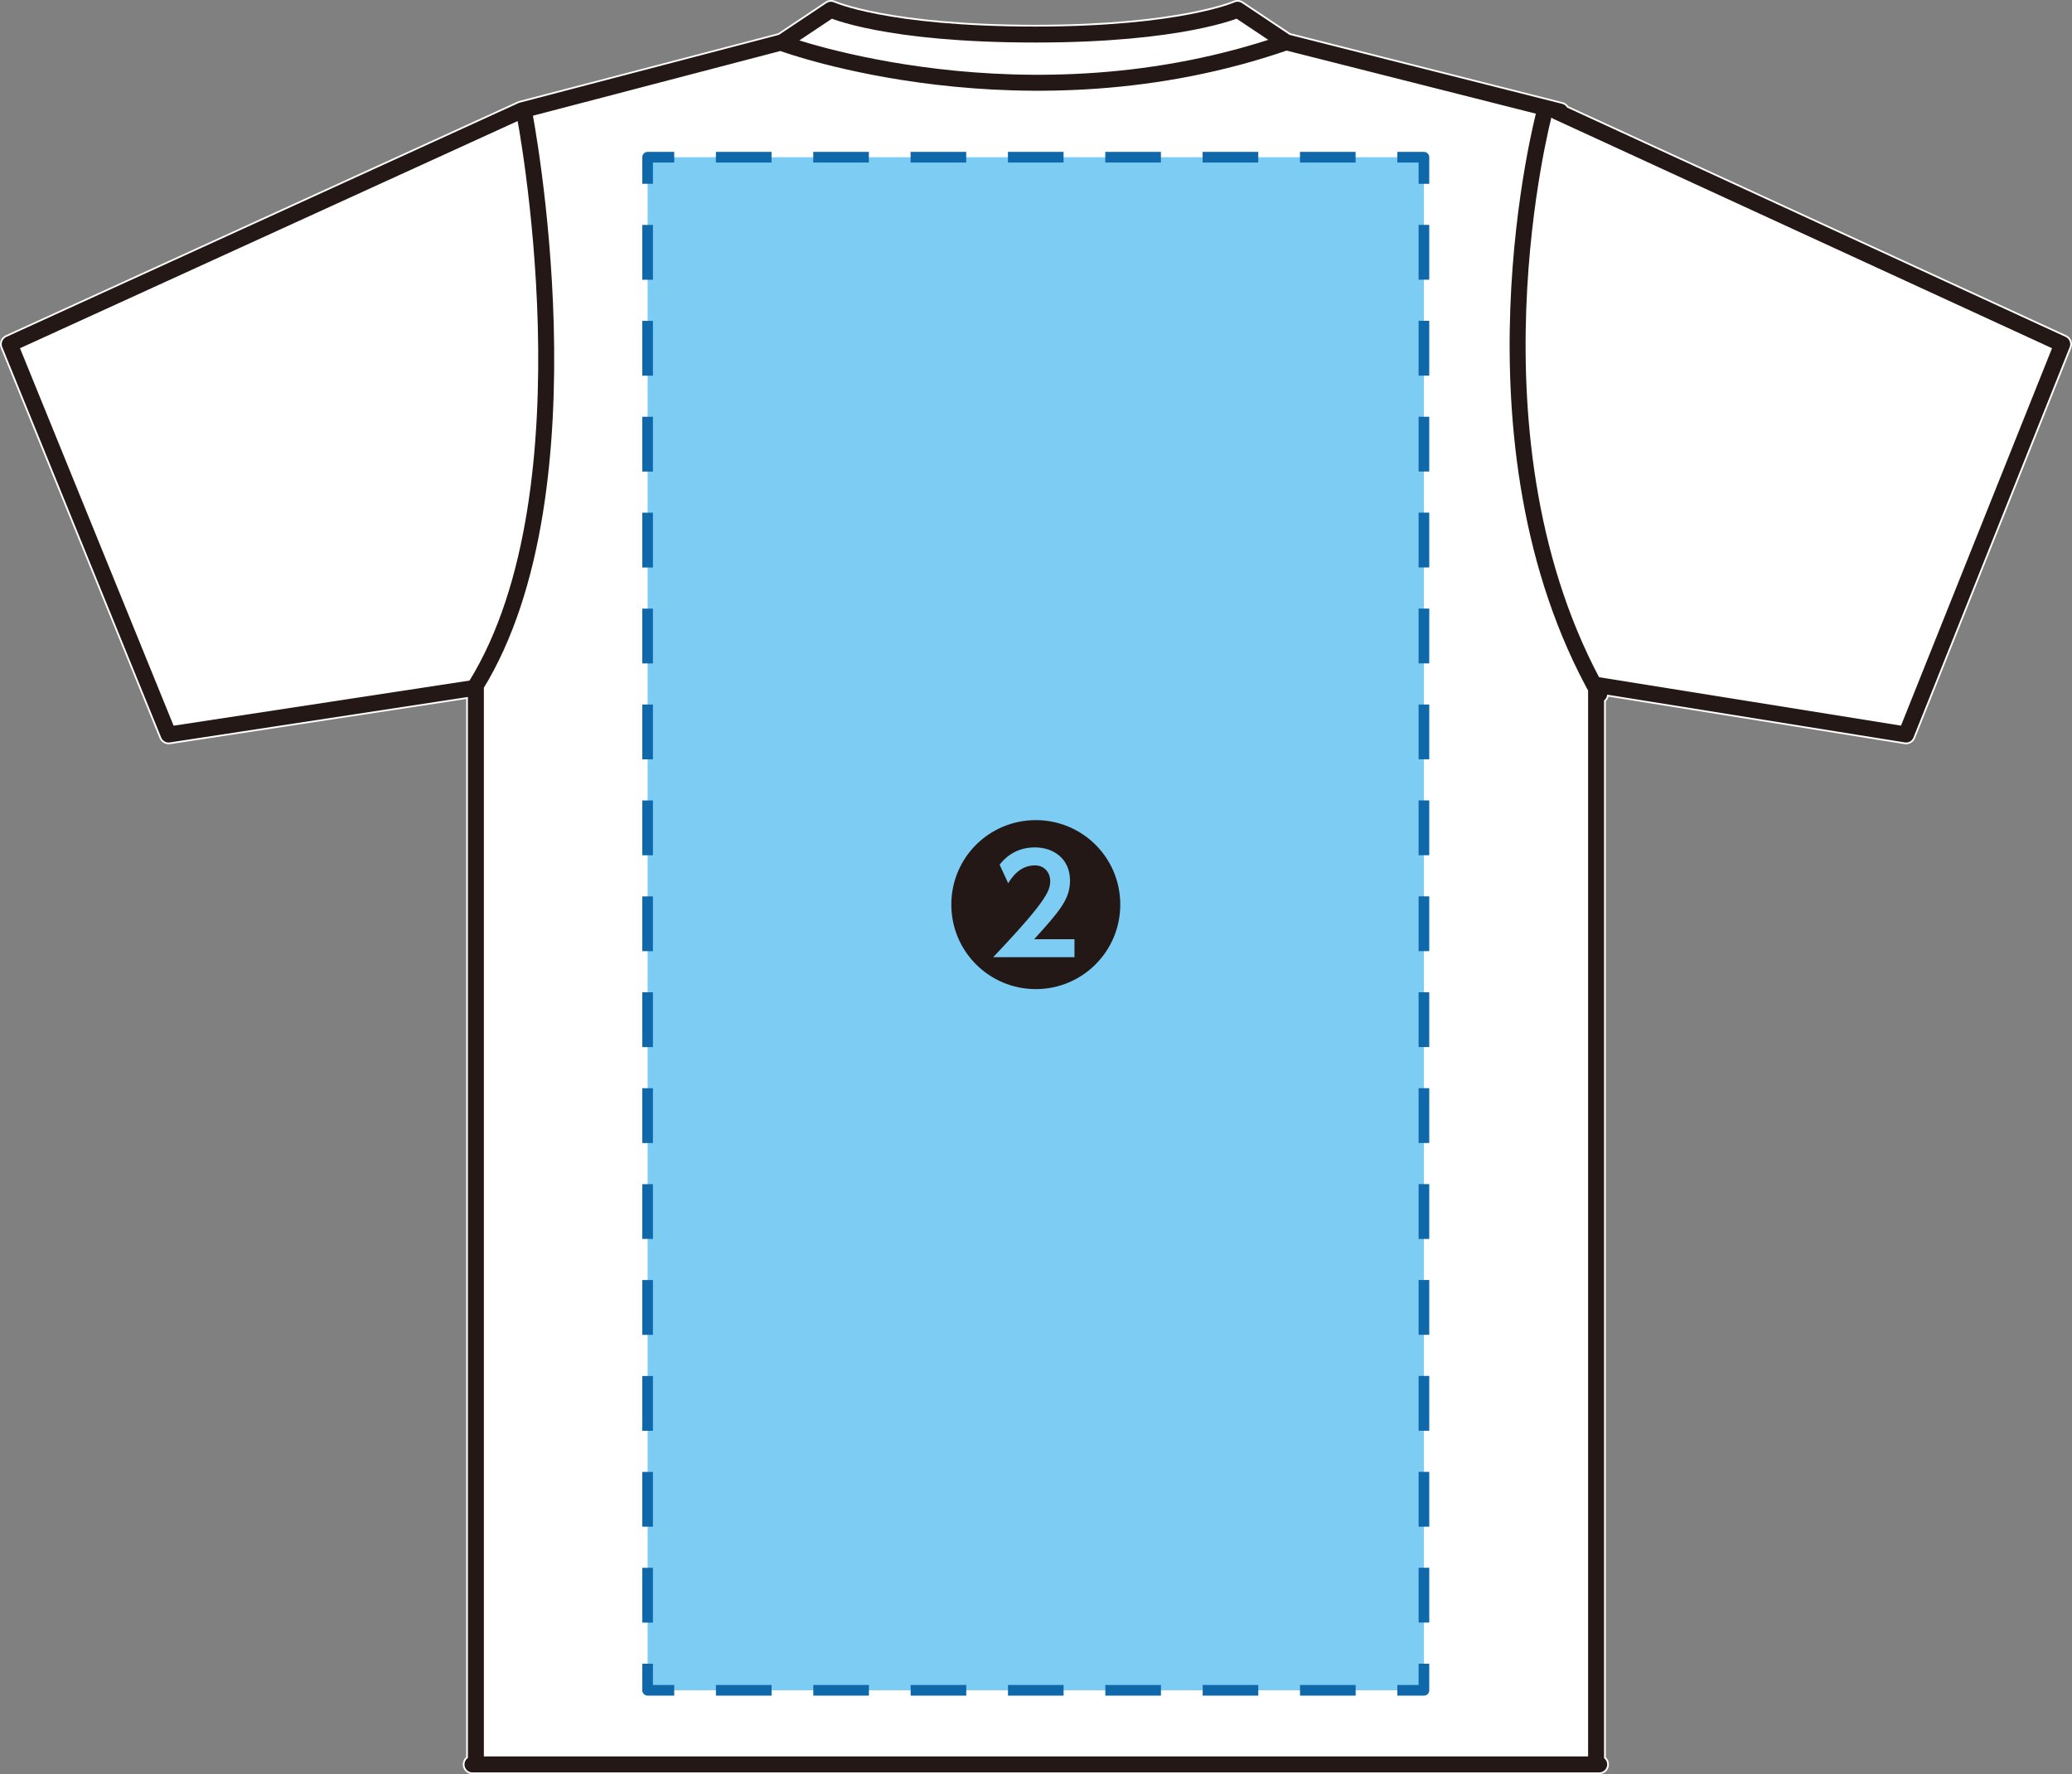 <?xml version="1.0" encoding="utf-8"?>
<!-- Generator: Adobe Illustrator 16.0.4, SVG Export Plug-In . SVG Version: 6.00 Build 0)  -->
<!DOCTYPE svg PUBLIC "-//W3C//DTD SVG 1.1//EN" "http://www.w3.org/Graphics/SVG/1.1/DTD/svg11.dtd">
<svg version="1.1" id="レイヤー_1" xmlns="http://www.w3.org/2000/svg" xmlns:xlink="http://www.w3.org/1999/xlink" x="0px"
	 y="0px" width="233.622px" height="200px" viewBox="0 0 233.622 200" enable-background="new 0 0 233.622 200"
	 xml:space="preserve">
<rect x="0" y="0" width="233.622" height="200" fill="#808080" stroke="none"/>
<path fill="#FFFFFF" d="M232.984,37.801l-56.157-25.83c-0.146-0.219-0.371-0.385-0.644-0.454l-30.699-7.771l-5.336-3.563
	c-0.31-0.207-0.71-0.24-1.053-0.09c-0.062,0.028-6.321,2.704-22.359,2.704c-16.416,0-22.525-2.671-22.581-2.697
	c-0.346-0.159-0.748-0.128-1.066,0.083L87.74,3.751l-29.183,7.63c-0.061,0.019-0.12,0.04-0.177,0.064L0.641,37.801
	c-0.534,0.243-0.782,0.866-0.56,1.408l17.914,44.008c0.19,0.466,0.688,0.742,1.18,0.67l33.386-5.092v119.273
	c-0.235,0.199-0.386,0.5-0.386,0.834c0,0.606,0.49,1.098,1.098,1.098h127.038c0.605,0,1.098-0.49,1.098-1.098
	c0-0.315-0.136-0.603-0.35-0.801V79.05c0.152-0.143,0.258-0.321,0.311-0.519l33.368,5.352c0.509,0.085,1-0.195,1.191-0.673
	l17.614-44.003C233.76,38.664,233.514,38.046,232.984,37.801z"/>
<path fill="#FFFFFF" d="M93.828,2.327c1.909,0.692,8.588,2.666,22.908,2.666c14.022,0,20.755-1.981,22.669-2.668l3.151,2.105
	c-23.55,7.406-45.595,1.964-51.971,0.06L93.828,2.327z"/>
<path fill="#FFFFFF" d="M52.824,76.541L19.7,81.59L2.507,39.356l55.709-25.428C59.344,20.483,64.876,56.797,52.824,76.541z"/>
<path fill="#FFFFFF" d="M178.868,197.809H54.753V77.587c12.782-21.078,6.616-58.607,5.562-64.396l27.664-7.24
	c0.004,0,0.008,0.005,0.01,0.005c0.276,0.1,27.818,9.961,57.092-0.05l27.857,7.049c-1.113,4.641-8.482,38.402,5.93,64.945V197.809
	L178.868,197.809z"/>
<path fill="#FFFFFF" d="M214.219,81.583l-33.797-5.423c-13.465-25.606-6.496-57.9-5.377-62.595c0.008,0.005,0.016,0.007,0.021,0.012
	l56.055,25.779L214.219,81.583z"/>
<rect x="73.021" y="17.722" fill="#7DCCF3" width="87.53" height="172.823"/>
<g>
	<g>
		<polyline fill="none" stroke="#0E68AA" stroke-width="1.2" stroke-linejoin="round" points="73.021,187.545 73.021,190.545 
			76.021,190.545 		"/>
		
			<line fill="none" stroke="#0E68AA" stroke-width="1.2" stroke-linejoin="round" stroke-dasharray="6.272,4.704" x1="80.724" y1="190.545" x2="155.2" y2="190.545"/>
		<polyline fill="none" stroke="#0E68AA" stroke-width="1.2" stroke-linejoin="round" points="157.551,190.545 160.551,190.545 
			160.551,187.545 		"/>
		
			<line fill="none" stroke="#0E68AA" stroke-width="1.2" stroke-linejoin="round" stroke-dasharray="6.179,4.634" x1="160.551" y1="182.912" x2="160.551" y2="23.039"/>
		<polyline fill="none" stroke="#0E68AA" stroke-width="1.2" stroke-linejoin="round" points="160.551,20.722 160.551,17.722 
			157.551,17.722 		"/>
		
			<line fill="none" stroke="#0E68AA" stroke-width="1.2" stroke-linejoin="round" stroke-dasharray="6.272,4.704" x1="152.847" y1="17.722" x2="78.373" y2="17.722"/>
		<polyline fill="none" stroke="#0E68AA" stroke-width="1.2" stroke-linejoin="round" points="76.021,17.722 73.021,17.722 
			73.021,20.722 		"/>
		
			<line fill="none" stroke="#0E68AA" stroke-width="1.2" stroke-linejoin="round" stroke-dasharray="6.179,4.634" x1="73.021" y1="25.356" x2="73.021" y2="185.229"/>
	</g>
</g>
<path fill="none" stroke="#231815" stroke-width="1.8" stroke-linecap="round" stroke-linejoin="round" stroke-miterlimit="10" d="
	M53.273,198.902h126.688V77.196l34.949,5.607l17.614-44.008l-57-26.216h0.39l-30.883-7.814l-5.492-3.667
	c0,0-6.24,2.797-22.805,2.797c-16.967,0-23.04-2.797-23.04-2.797l-5.501,3.667l-29.36,7.679L1.095,38.795l17.914,44.008l34.648-5.28
	v121.379H180.31 M180.311,78.246c-16.083-28.472-6.182-65.54-6.182-65.54 M53.658,77.275c13.74-22.222,5.451-64.579,5.451-64.579
	 M88.367,4.926c0,0,27.311,10.016,56.667-0.162"/>
<g enable-background="new    ">
	<path fill="#231815" d="M126.313,101.976c0,5.266-4.26,9.525-9.525,9.525c-5.265,0-9.525-4.26-9.525-9.525
		c0-5.325,4.301-9.525,9.525-9.525S126.313,96.65,126.313,101.976z M116.607,105.874c2.833-3.135,4.039-4.48,4.039-6.611
		c0-2.451-1.849-3.737-3.959-3.737c-1.627,0-2.974,0.663-3.979,1.949l0.965,2.09c0.402-0.623,1.286-2.01,3.014-2.01
		c1.165,0,1.729,0.925,1.729,1.748c0,0.824-0.321,1.548-1.588,3.176c-1.306,1.647-2.753,3.195-4.843,5.426h9.164v-2.03H116.607z"/>
</g>
</svg>
